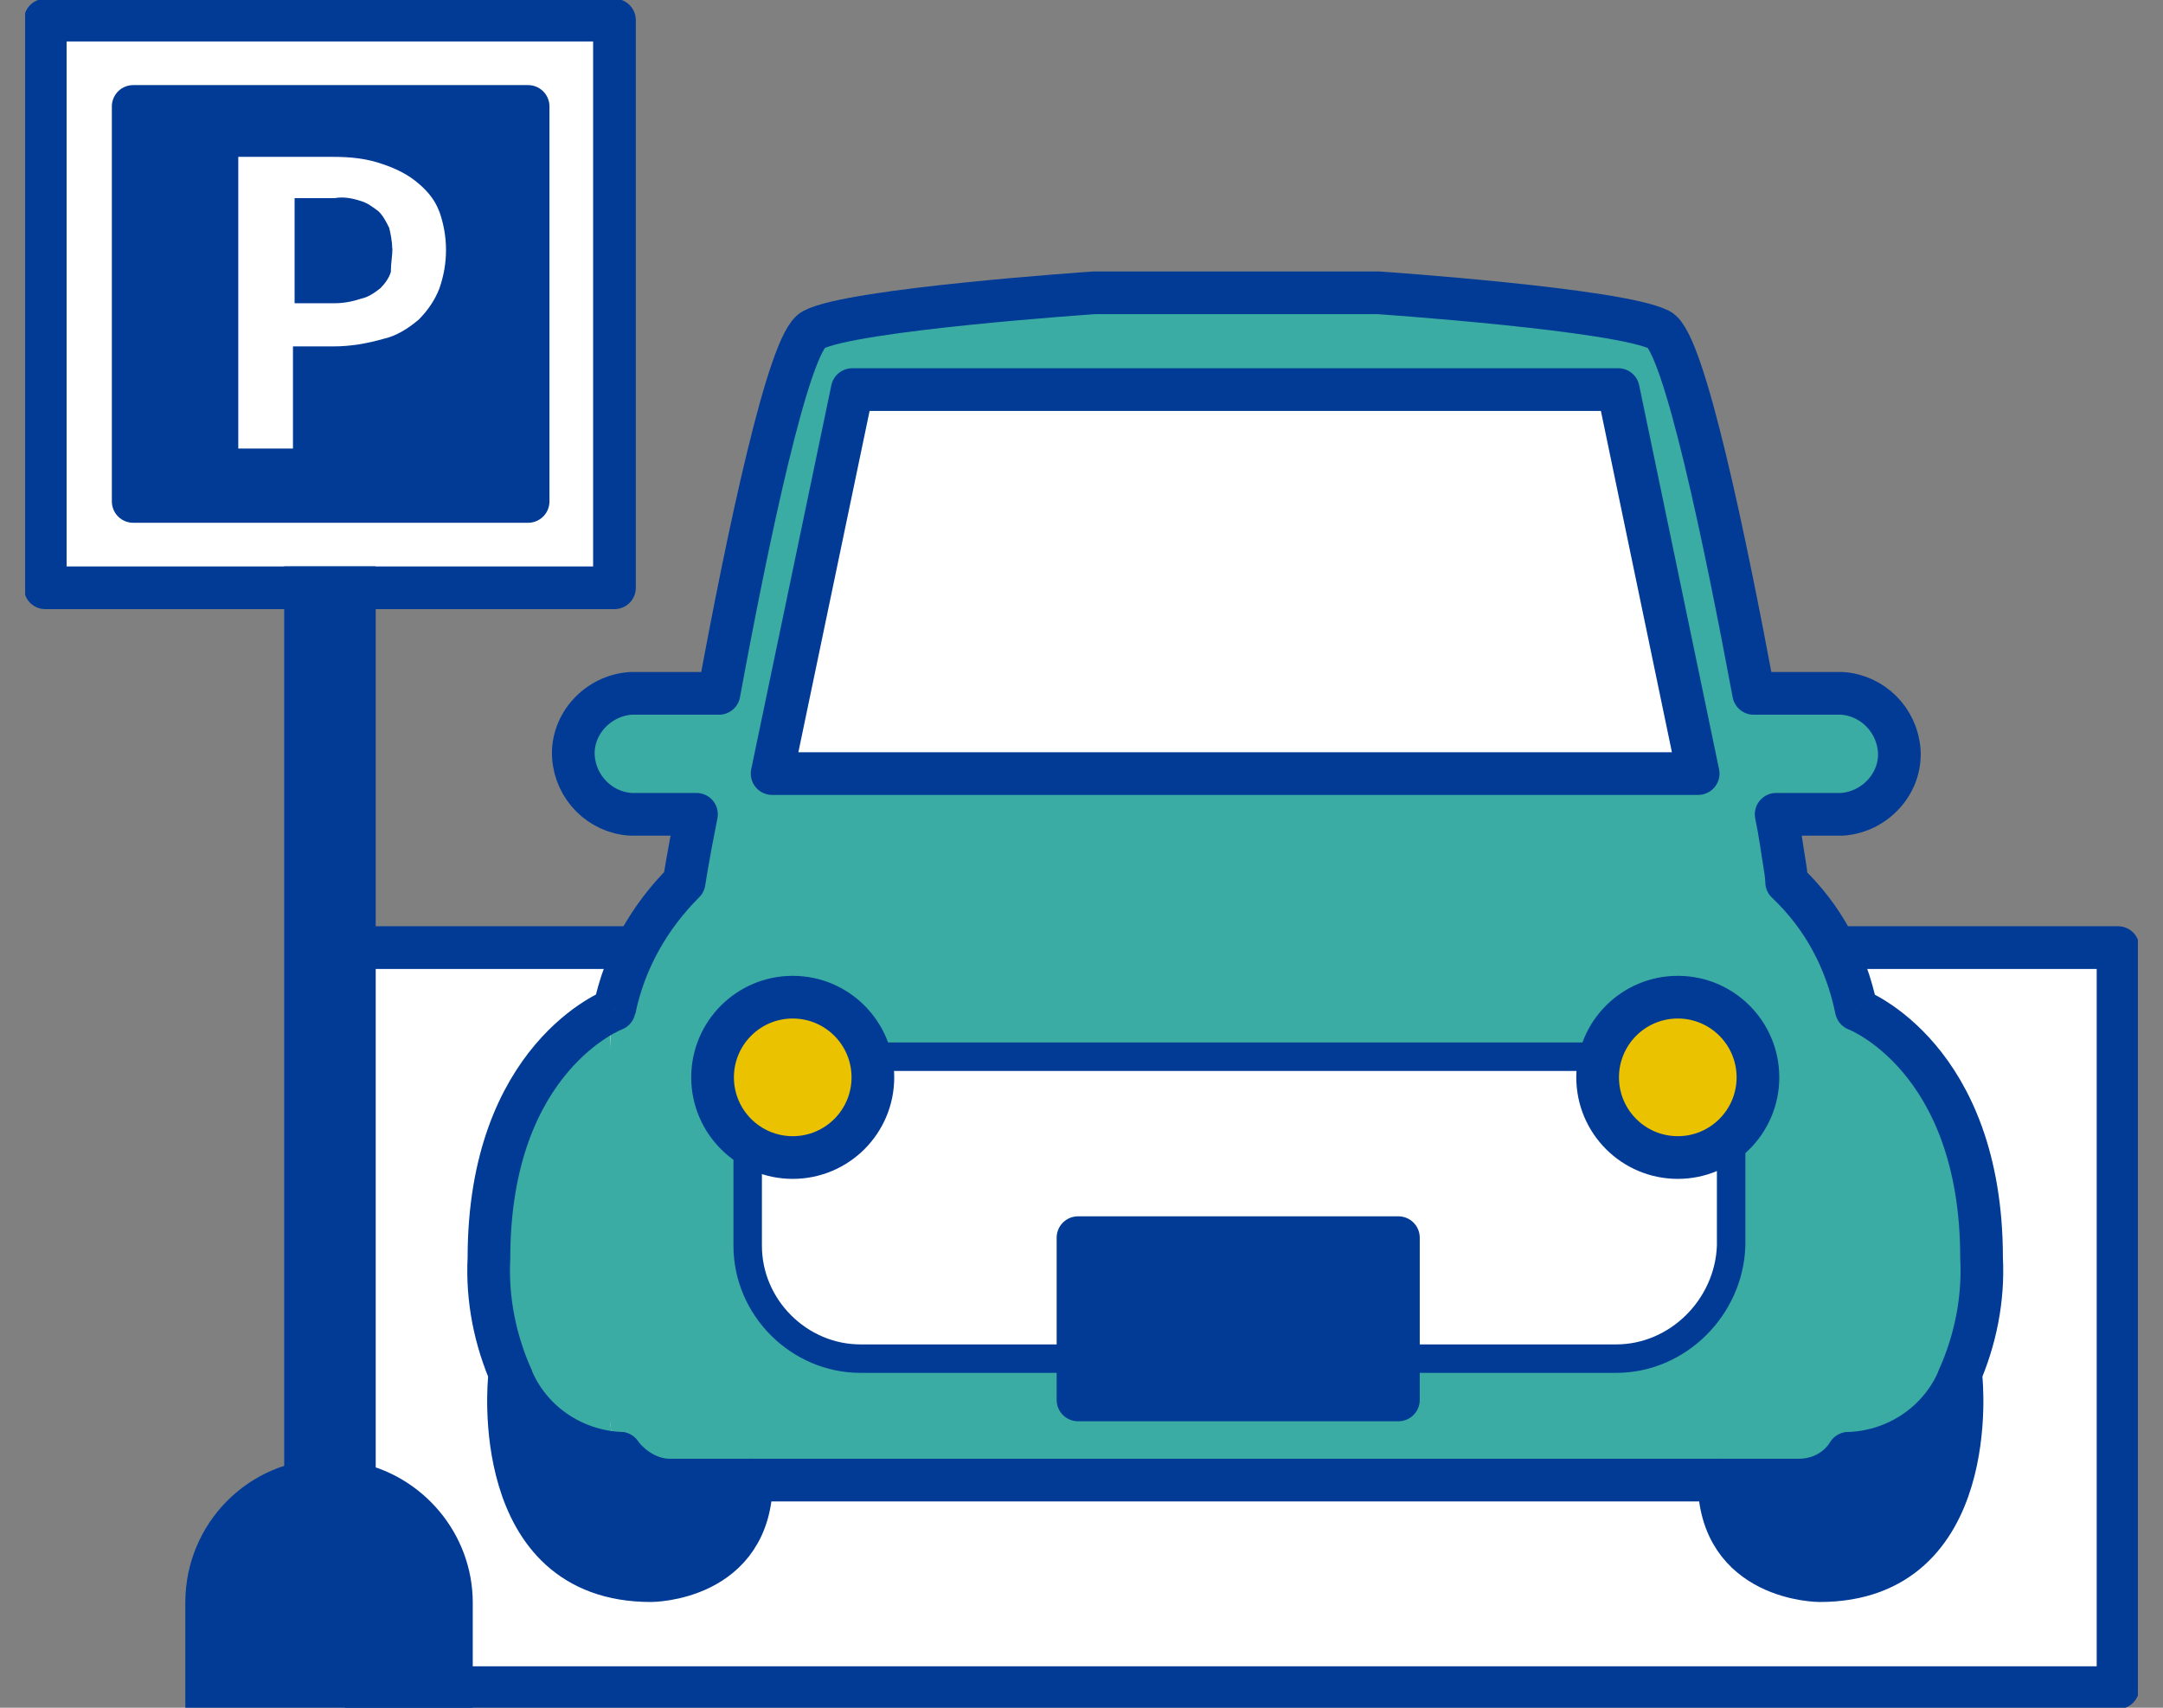 <svg width="76" height="60" viewBox="0 0 76 60" fill="none" xmlns="http://www.w3.org/2000/svg">
<rect x="0" y="0" width="76" height="60" fill="#808080" stroke="none"/>
<g clip-path="url(#clip0_5502_8113)">
<path d="M12.395 33.293H74.42V59.294H12.395V33.293Z" fill="white" stroke="#013B96" stroke-width="1.5" stroke-linecap="round" stroke-linejoin="round"/>
<path d="M21.589 0.707V20.651H1.646V0.707H21.589ZM19.187 18.305V3.053H3.935V18.314H19.196L19.187 18.305Z" fill="white"/>
<path d="M10.276 20.651H1.59V0.707H21.59V20.651H10.276Z" fill="white" stroke="#013B96" stroke-width="1.5" stroke-linecap="round" stroke-linejoin="round"/>
<path d="M4.68 3.74H18.556V17.617H4.68V3.74Z" fill="#013B96" stroke="#013B96" stroke-width="1.5" stroke-linecap="round" stroke-linejoin="round"/>
<path d="M12.451 20.65H10.736V52.012H12.451V20.65Z" fill="#013B96" stroke="#013B96" stroke-width="1.5"/>
<path d="M12.357 52.106C14.364 52.483 15.861 54.254 15.861 56.307V59.294H7.261V56.307C7.261 53.924 9.173 52.012 11.509 52.012C11.839 52.012 12.074 52.059 12.348 52.106H12.357Z" fill="#013B96" stroke="#013B96" stroke-width="1.5"/>
<path d="M69.229 44.202C69.305 45.643 69.013 47.085 68.438 48.385C67.788 49.967 66.271 50.985 64.613 51.051C64.83 50.693 64.971 50.259 64.971 49.826V37.052C64.971 36.477 64.896 35.968 64.83 35.394C64.755 35.469 69.229 37.127 69.229 44.192V44.202Z" fill="#3BACA3"/>
<path d="M68.909 48.459C68.909 48.459 69.635 55.534 63.935 55.534C63.935 55.534 60.402 55.534 60.402 52.002H63.219C63.944 52.002 64.594 51.644 64.953 51.06C66.611 50.984 68.127 49.976 68.777 48.394L68.919 48.469L68.909 48.459Z" fill="#013B96"/>
<path d="M64.651 24.362C65.81 24.437 66.742 25.445 66.667 26.594C66.592 27.678 65.725 28.544 64.651 28.61H62.343C62.484 29.336 62.56 29.91 62.635 30.344C62.71 30.777 62.71 30.994 62.71 30.994C63.935 32.218 64.802 33.735 65.16 35.469C65.301 36.043 65.301 36.552 65.301 37.127V49.826C65.301 50.259 65.16 50.692 64.943 51.05C64.585 51.625 63.86 51.992 63.21 51.992H23.52C22.795 51.992 22.145 51.634 21.787 51.05C21.57 50.692 21.429 50.259 21.429 49.826V37.051C21.429 36.477 21.504 35.968 21.57 35.393C21.928 33.66 22.729 32.143 24.02 30.919C24.02 30.919 24.161 29.976 24.453 28.535H22.145C20.986 28.46 20.054 27.452 20.129 26.302C20.204 25.219 21.071 24.352 22.145 24.286H25.244C26.252 18.879 27.694 11.945 28.561 11.512C30.002 10.787 38.443 10.212 38.443 10.212H48.4C48.4 10.212 56.917 10.787 58.283 11.512C59.149 11.945 60.591 18.803 61.599 24.286H64.632V24.362H64.651ZM60.751 43.768V37.127H26.196V43.768C26.196 45.935 27.995 47.734 30.162 47.734H56.709C58.942 47.734 60.751 45.935 60.751 43.768ZM59.667 27.178L56.851 13.613H29.936L27.119 27.178H59.658H59.667Z" fill="#3BACA3"/>
<path d="M60.751 37.136V43.777C60.751 45.944 58.951 47.743 56.785 47.743H30.237C28.071 47.743 26.271 45.944 26.271 43.777V37.136H60.76H60.751Z" fill="white"/>
<path d="M23.596 51.992H26.413C26.413 55.525 22.88 55.525 22.88 55.525C17.18 55.525 17.906 48.45 17.906 48.45H17.981C18.631 50.033 20.148 51.05 21.806 51.116C22.239 51.625 22.889 51.983 23.605 51.983L23.596 51.992Z" fill="#013B96"/>
<path d="M21.797 51.06C20.139 50.985 18.622 49.977 17.972 48.394C17.397 47.094 17.105 45.653 17.18 44.211C17.18 37.136 21.58 35.478 21.58 35.478C21.439 36.053 21.439 36.562 21.439 37.136V49.911C21.439 50.269 21.58 50.702 21.797 51.07V51.06Z" fill="#3BACA3"/>
<path d="M17.897 48.46C17.897 48.46 17.171 55.535 22.871 55.535C22.871 55.535 26.404 55.535 26.404 52.002" stroke="#013B96" stroke-width="1.5" stroke-linecap="round" stroke-linejoin="round"/>
<path d="M17.972 48.384C17.397 47.084 17.105 45.643 17.18 44.202C17.18 37.127 21.58 35.469 21.58 35.469" stroke="#013B96" stroke-width="1.5" stroke-linecap="round" stroke-linejoin="round"/>
<path d="M21.796 51.06C20.138 50.984 18.622 49.976 17.971 48.394" stroke="#013B96" stroke-width="1.5" stroke-linecap="round" stroke-linejoin="round"/>
<path d="M68.909 48.46C68.909 48.46 69.635 55.535 63.935 55.535C63.935 55.535 60.402 55.535 60.402 52.002" stroke="#013B96" stroke-width="1.5" stroke-linecap="round" stroke-linejoin="round"/>
<path d="M68.833 48.384C69.408 47.084 69.7 45.643 69.625 44.202C69.625 37.127 65.225 35.469 65.225 35.469" stroke="#013B96" stroke-width="1.5" stroke-linecap="round" stroke-linejoin="round"/>
<path d="M65.008 51.06C66.667 50.984 68.183 49.976 68.833 48.394" stroke="#013B96" stroke-width="1.5" stroke-linecap="round" stroke-linejoin="round"/>
<path d="M56.785 47.735H30.237C28.071 47.735 26.271 45.935 26.271 43.769V37.127H60.826V43.769C60.751 45.935 58.951 47.735 56.785 47.735Z" stroke="#013B96" stroke-linecap="round" stroke-linejoin="round"/>
<path d="M65.225 35.468C64.867 33.735 64.067 32.218 62.776 30.994C62.776 30.994 62.776 30.777 62.701 30.344C62.625 29.91 62.559 29.336 62.408 28.61H64.717C65.875 28.535 66.808 27.527 66.733 26.378C66.657 25.294 65.79 24.427 64.717 24.361H61.617C60.609 18.954 59.168 12.021 58.301 11.587C56.86 10.862 48.419 10.287 48.419 10.287H38.461C38.461 10.287 29.945 10.862 28.579 11.587C27.712 12.021 26.271 18.879 25.263 24.361H22.164C21.005 24.437 20.072 25.445 20.148 26.594C20.223 27.678 21.09 28.544 22.164 28.61H24.472C24.18 30.052 24.038 30.994 24.038 30.994C22.814 32.218 21.947 33.735 21.589 35.468" fill="#3BACA3"/>
<path d="M65.225 35.468C64.867 33.735 64.067 32.218 62.776 30.994C62.776 30.994 62.776 30.777 62.701 30.344C62.625 29.91 62.559 29.336 62.408 28.61H64.717C65.875 28.535 66.808 27.527 66.733 26.378C66.657 25.294 65.79 24.427 64.717 24.361H61.617C60.609 18.954 59.168 12.021 58.301 11.587C56.86 10.862 48.419 10.287 48.419 10.287H38.461C38.461 10.287 29.945 10.862 28.579 11.587C27.712 12.021 26.271 18.879 25.263 24.361H22.164C21.005 24.437 20.072 25.445 20.148 26.594C20.223 27.678 21.09 28.544 22.164 28.61H24.472C24.18 30.052 24.038 30.994 24.038 30.994C22.814 32.218 21.947 33.735 21.589 35.468" stroke="#013B96" stroke-width="1.5" stroke-linejoin="round"/>
<path d="M21.796 51.06C22.23 51.634 22.88 52.002 23.53 52.002H63.209C63.935 52.002 64.585 51.644 64.943 51.06" stroke="#013B96" stroke-width="1.5" stroke-linecap="round" stroke-linejoin="round"/>
<path d="M27.129 27.179L29.945 13.688H56.86L59.667 27.179H27.129Z" fill="white" stroke="#013B96" stroke-width="1.5" stroke-linecap="round" stroke-linejoin="round"/>
<path d="M27.854 40.669C29.409 40.669 30.67 39.408 30.67 37.852C30.67 36.296 29.409 35.035 27.854 35.035C26.298 35.035 25.037 36.296 25.037 37.852C25.037 39.408 26.298 40.669 27.854 40.669Z" fill="#EAC200" stroke="#013B96" stroke-width="1.5" stroke-linecap="round" stroke-linejoin="round"/>
<path d="M58.952 40.669C60.507 40.669 61.768 39.408 61.768 37.852C61.768 36.296 60.507 35.035 58.952 35.035C57.396 35.035 56.135 36.296 56.135 37.852C56.135 39.408 57.396 40.669 58.952 40.669Z" fill="#EAC200" stroke="#013B96" stroke-width="1.5" stroke-linecap="round" stroke-linejoin="round"/>
<path d="M37.877 43.485H49.135V49.185H37.877V43.485Z" fill="#013B96" stroke="#013B96" stroke-width="1.5" stroke-linecap="round" stroke-linejoin="round"/>
<path d="M15.438 7.433C15.749 8.318 15.749 9.251 15.438 10.136C15.278 10.551 15.023 10.918 14.712 11.229C14.345 11.54 13.931 11.804 13.469 11.907C12.894 12.068 12.329 12.171 11.698 12.171H10.294V15.76H8.372V5.511H11.698C12.32 5.511 12.894 5.567 13.469 5.775C13.94 5.935 14.354 6.142 14.712 6.453C15.023 6.717 15.287 7.027 15.438 7.442V7.433ZM13.78 8.733C13.78 8.469 13.723 8.214 13.676 8.007C13.572 7.8 13.469 7.593 13.309 7.433C13.101 7.272 12.894 7.122 12.687 7.065C12.376 6.962 12.065 6.905 11.754 6.962H10.351V10.654H11.754C12.065 10.654 12.376 10.598 12.687 10.494C12.951 10.438 13.158 10.287 13.365 10.127C13.525 9.967 13.676 9.759 13.733 9.552C13.733 9.241 13.789 8.978 13.789 8.723L13.78 8.733Z" fill="white"/>
</g>
<defs>
<clipPath id="clip0_5502_8113">
<rect width="74.235" height="60" fill="white" transform="translate(0.883)"/>
</clipPath>
</defs>
</svg>
